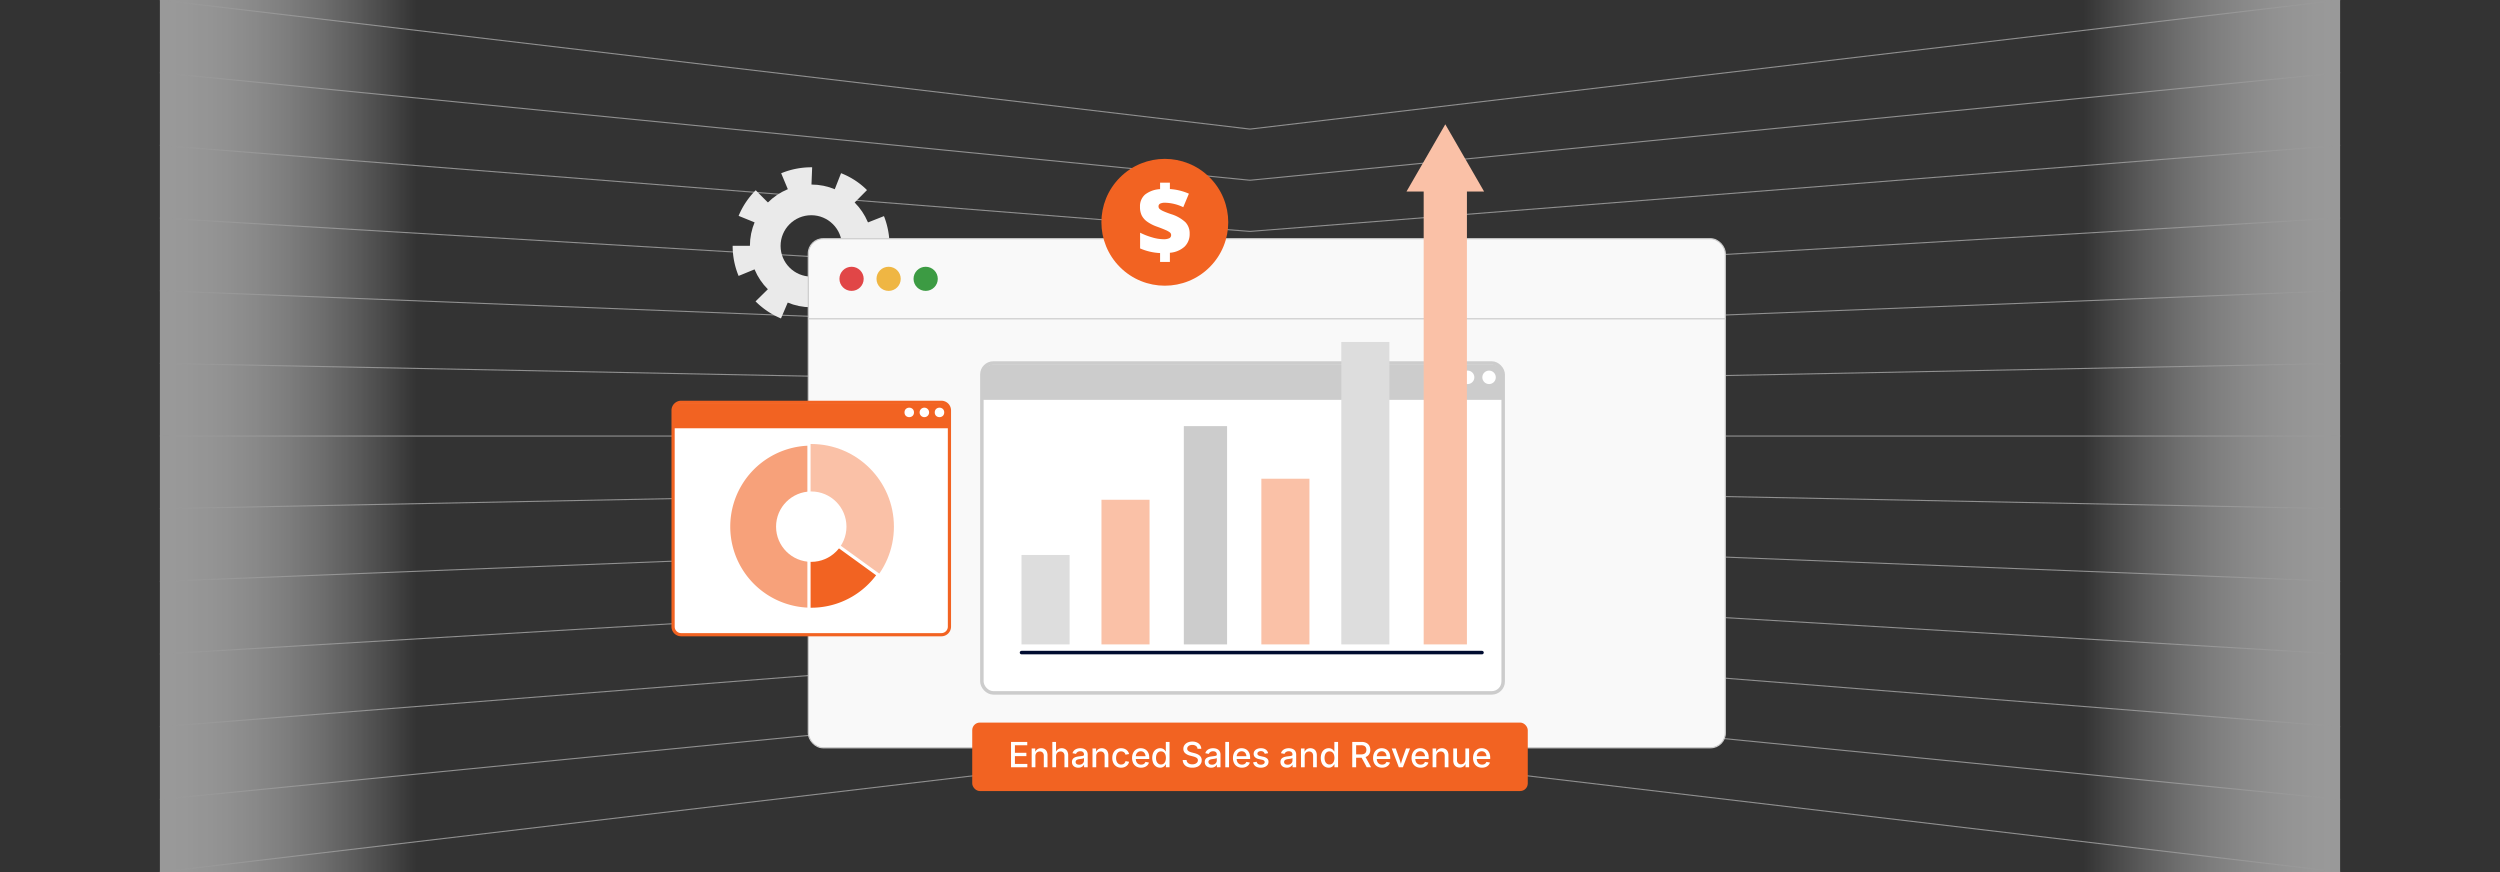 <svg id="Layer_1" data-name="Layer 1" xmlns="http://www.w3.org/2000/svg" xmlns:xlink="http://www.w3.org/1999/xlink" viewBox="0 0 860 300"><rect x="0" y="0" width="860" height="300" fill="#333333" stroke="none"/><defs><linearGradient id="linear-gradient" x1="55" y1="150" x2="143.235" y2="150" gradientUnits="userSpaceOnUse"><stop offset="0" stop-color="#fff"/><stop offset="0.113" stop-color="#fff" stop-opacity="0.982"/><stop offset="0.237" stop-color="#fff" stop-opacity="0.93"/><stop offset="0.366" stop-color="#fff" stop-opacity="0.844"/><stop offset="0.5" stop-color="#fff" stop-opacity="0.723"/><stop offset="0.636" stop-color="#fff" stop-opacity="0.568"/><stop offset="0.774" stop-color="#fff" stop-opacity="0.377"/><stop offset="0.912" stop-color="#fff" stop-opacity="0.156"/><stop offset="1" stop-color="#fff" stop-opacity="0"/></linearGradient><linearGradient id="linear-gradient-2" x1="2738.945" y1="-321.791" x2="2827.18" y2="-321.791" gradientTransform="translate(-2022.18 471.791)" xlink:href="#linear-gradient"/></defs><g opacity="0.5"><line x1="55" x2="430" y2="44.41" fill="none" stroke="#ededed" stroke-miterlimit="10" stroke-width="0.375"/><line x1="55" y1="25" x2="430" y2="62.008" fill="none" stroke="#ededed" stroke-miterlimit="10" stroke-width="0.375"/><line x1="55" y1="50" x2="430" y2="79.606" fill="none" stroke="#ededed" stroke-miterlimit="10" stroke-width="0.375"/><line x1="55" y1="75" x2="430" y2="97.205" fill="none" stroke="#ededed" stroke-miterlimit="10" stroke-width="0.375"/><line x1="55" y1="100" x2="430" y2="114.803" fill="none" stroke="#ededed" stroke-miterlimit="10" stroke-width="0.375"/><line x1="55" y1="125" x2="430" y2="132.402" fill="none" stroke="#ededed" stroke-miterlimit="10" stroke-width="0.375"/><line x1="55" y1="150" x2="430" y2="150" fill="none" stroke="#ededed" stroke-miterlimit="10" stroke-width="0.375"/><line x1="55" y1="175" x2="430" y2="167.598" fill="none" stroke="#ededed" stroke-miterlimit="10" stroke-width="0.375"/><line x1="55" y1="200" x2="430" y2="185.197" fill="none" stroke="#ededed" stroke-miterlimit="10" stroke-width="0.375"/><line x1="55" y1="225" x2="430" y2="202.795" fill="none" stroke="#ededed" stroke-miterlimit="10" stroke-width="0.375"/><line x1="55" y1="250" x2="430" y2="220.394" fill="none" stroke="#ededed" stroke-miterlimit="10" stroke-width="0.375"/><line x1="55" y1="275" x2="430" y2="237.992" fill="none" stroke="#ededed" stroke-miterlimit="10" stroke-width="0.375"/><line x1="55" y1="300" x2="430" y2="255.59" fill="none" stroke="#ededed" stroke-miterlimit="10" stroke-width="0.375"/><line x1="805" y1="300" x2="430" y2="255.59" fill="none" stroke="#ededed" stroke-miterlimit="10" stroke-width="0.375"/><line x1="805" y1="275" x2="430" y2="237.992" fill="none" stroke="#ededed" stroke-miterlimit="10" stroke-width="0.375"/><line x1="805" y1="250" x2="430" y2="220.394" fill="none" stroke="#ededed" stroke-miterlimit="10" stroke-width="0.375"/><line x1="805" y1="225" x2="430" y2="202.795" fill="none" stroke="#ededed" stroke-miterlimit="10" stroke-width="0.375"/><line x1="805" y1="200" x2="430" y2="185.197" fill="none" stroke="#ededed" stroke-miterlimit="10" stroke-width="0.375"/><line x1="805" y1="175" x2="430" y2="167.598" fill="none" stroke="#ededed" stroke-miterlimit="10" stroke-width="0.375"/><line x1="805" y1="150" x2="430" y2="150" fill="none" stroke="#ededed" stroke-miterlimit="10" stroke-width="0.375"/><line x1="805" y1="125" x2="430" y2="132.402" fill="none" stroke="#ededed" stroke-miterlimit="10" stroke-width="0.375"/><line x1="805" y1="100" x2="430" y2="114.803" fill="none" stroke="#ededed" stroke-miterlimit="10" stroke-width="0.375"/><line x1="805" y1="75" x2="430" y2="97.205" fill="none" stroke="#ededed" stroke-miterlimit="10" stroke-width="0.375"/><line x1="805" y1="50" x2="430" y2="79.606" fill="none" stroke="#ededed" stroke-miterlimit="10" stroke-width="0.375"/><line x1="805" y1="25" x2="430" y2="62.008" fill="none" stroke="#ededed" stroke-miterlimit="10" stroke-width="0.375"/><line x1="805" x2="430" y2="44.41" fill="none" stroke="#ededed" stroke-miterlimit="10" stroke-width="0.375"/><rect x="55" width="88.235" height="300" fill="url(#linear-gradient)"/><rect x="716.765" width="88.235" height="300" transform="translate(1521.765 300) rotate(180)" fill="url(#linear-gradient-2)"/></g><path d="M259.286,84.591A19.788,19.788,0,0,0,279.074,104.38c26.249-1.042,26.241-38.538,0-39.577a19.788,19.788,0,0,0-19.788,19.788Z" fill="none" stroke="#eaeaea" stroke-miterlimit="10" stroke-width="14.511" stroke-dasharray="7.769 7.769"/><circle cx="279.074" cy="84.591" r="15.831" fill="none" stroke="#eaeaea" stroke-miterlimit="10" stroke-width="10.554"/><rect x="278.06" y="82.132" width="315.442" height="175.102" rx="5.088" fill="#f9f9f9"/><rect x="278.06" y="82.132" width="315.442" height="175.102" rx="5.088" fill="none" stroke="#ccc" stroke-miterlimit="10" stroke-width="0.418"/><line x1="278.06" y1="109.661" x2="593.502" y2="109.661" fill="none" stroke="#ccc" stroke-miterlimit="10" stroke-width="0.418"/><ellipse cx="292.938" cy="95.918" rx="4.171" ry="4.153" fill="#e14647"/><ellipse cx="305.683" cy="95.918" rx="4.171" ry="4.153" fill="#efb643"/><ellipse cx="318.429" cy="95.918" rx="4.171" ry="4.153" fill="#3c9b43"/><rect x="337.767" y="124.878" width="179.33" height="113.477" rx="3.94" fill="#fff" stroke="#ccc" stroke-miterlimit="10" stroke-width="1.206"/><path d="M517.097,137.553V129.35a3.94,3.94,0,0,0-3.94-3.94H341.707a3.94,3.94,0,0,0-3.94,3.94v8.203Z" fill="#ccc"/><circle cx="512.238" cy="129.804" r="2.317" fill="#fff"/><path d="M502.537,129.804a2.317,2.317,0,1,0,2.317-2.317A2.317,2.317,0,0,0,502.537,129.804Z" fill="#fff"/><path d="M495.153,129.804a2.317,2.317,0,1,0,2.317-2.317A2.317,2.317,0,0,0,495.153,129.804Z" fill="#fff"/><rect x="407.238" y="146.589" width="14.876" height="75.086" fill="#ccc"/><rect x="461.41" y="117.643" width="16.541" height="104.032" fill="#ddd"/><rect x="378.904" y="171.917" width="16.541" height="49.759" fill="#fac1a7"/><rect x="433.908" y="164.68" width="16.541" height="56.995" fill="#fac1a7"/><rect x="351.401" y="190.912" width="16.541" height="30.763" fill="#ddd"/><rect x="489.745" y="62.465" width="14.876" height="159.21" fill="#fac1a7"/><polygon points="483.836 65.883 497.183 42.765 510.53 65.883 483.836 65.883" fill="#fac1a7"/><line x1="351.401" y1="224.489" x2="509.807" y2="224.489" fill="none" stroke="#000c30" stroke-linecap="round" stroke-miterlimit="10" stroke-width="1.206"/><path d="M234.318,138.4H323.83a2.776,2.776,0,0,1,2.776,2.776V215.563a2.776,2.776,0,0,1-2.776,2.776H234.318a2.776,2.776,0,0,1-2.776-2.776V141.176A2.776,2.776,0,0,1,234.318,138.4Z" fill="#fff" stroke="#f26322" stroke-miterlimit="10" stroke-width="1.101"/><path d="M326.606,147.329V141.55a2.776,2.776,0,0,0-2.776-2.776h-89.512a2.776,2.776,0,0,0-2.776,2.776v5.779Z" fill="#f26322"/><circle cx="323.183" cy="141.87" r="1.632" fill="#fff"/><path d="M316.349,141.87a1.632,1.632,0,1,0,1.632-1.632A1.632,1.632,0,0,0,316.349,141.87Z" fill="#fff"/><circle cx="312.779" cy="141.87" r="1.632" fill="#fff"/><circle cx="279.074" cy="181.172" r="28.435" fill="#fac1a7"/><path d="M278.369,180.543l-1.29.079H250.653c-.004.184-.014.366-.014.55a28.43,28.43,0,0,0,51.515,16.599Z" fill="#f26322" stroke="#fff" stroke-miterlimit="10" stroke-width="1.101"/><path d="M278.291,152.757a28.426,28.426,0,0,0,0,56.83Z" fill="#f7a17a" stroke="#fff" stroke-miterlimit="10" stroke-width="1.101"/><circle cx="279.074" cy="181.172" r="12.108" fill="#fff"/><rect x="334.447" y="248.564" width="191.105" height="23.555" rx="2.619" fill="#f26322"/><path d="M347.794,263.948v-8.73h5.584v1.149H349.13v2.596h3.943v1.137H349.13V262.8h4.277v1.148Z" fill="#fff"/><path d="M356.178,260.14v3.809H354.895V257.48h1.23l.006,1.588h-.164a2.518,2.518,0,0,1,.832-1.273,2.14,2.14,0,0,1,1.318-.408,2.336,2.336,0,0,1,1.163.281,1.941,1.941,0,0,1,.782.83,2.945,2.945,0,0,1,.281,1.355v4.096h-1.277v-3.938a1.571,1.571,0,0,0-.366-1.109,1.303,1.303,0,0,0-1.005-.397,1.608,1.608,0,0,0-.779.188,1.328,1.328,0,0,0-.542.551A1.867,1.867,0,0,0,356.178,260.14Z" fill="#fff"/><path d="M363.286,260.14v3.809h-1.283v-8.73h1.272v3.85h-.199a2.519,2.519,0,0,1,.832-1.273,2.14,2.14,0,0,1,1.318-.408,2.336,2.336,0,0,1,1.163.281,1.958,1.958,0,0,1,.785.83,2.919,2.919,0,0,1,.284,1.355v4.096h-1.283v-3.938a1.571,1.571,0,0,0-.366-1.109,1.302,1.302,0,0,0-1.005-.397,1.608,1.608,0,0,0-.779.188,1.328,1.328,0,0,0-.542.551A1.867,1.867,0,0,0,363.286,260.14Z" fill="#fff"/><path d="M370.956,264.083a2.683,2.683,0,0,1-1.119-.225,1.825,1.825,0,0,1-.788-.666,1.915,1.915,0,0,1-.29-1.078,1.726,1.726,0,0,1,.214-.904,1.571,1.571,0,0,1,.571-.56,2.977,2.977,0,0,1,.806-.311,7.825,7.825,0,0,1,.917-.158q.58-.07.935-.117a1.425,1.425,0,0,0,.521-.146.352.352,0,0,0,.167-.328v-.035a1.212,1.212,0,0,0-.141-.606.932.932,0,0,0-.422-.385,1.593,1.593,0,0,0-.691-.135,1.804,1.804,0,0,0-.721.133,1.428,1.428,0,0,0-.495.34,1.207,1.207,0,0,0-.267.441l-1.213-.24a2.203,2.203,0,0,1,.577-.969,2.506,2.506,0,0,1,.94-.562,3.613,3.613,0,0,1,1.166-.185,3.838,3.838,0,0,1,.882.105,2.514,2.514,0,0,1,.826.357,1.832,1.832,0,0,1,.607.685,2.323,2.323,0,0,1,.229,1.09v4.324h-1.242v-.891h-.053a1.835,1.835,0,0,1-.375.486,1.945,1.945,0,0,1-.627.387A2.459,2.459,0,0,1,370.956,264.083Zm.281-1.025a1.835,1.835,0,0,0,.902-.205,1.439,1.439,0,0,0,.562-.539,1.403,1.403,0,0,0,.193-.715v-.815a.601.601,0,0,1-.252.117c-.125.035-.268.068-.428.098s-.318.055-.475.076-.293.039-.41.055a3.168,3.168,0,0,0-.653.156,1.14,1.14,0,0,0-.48.31.777.777,0,0,0-.179.535.82.82,0,0,0,.155.51.951.951,0,0,0,.431.311A1.762,1.762,0,0,0,371.237,263.058Z" fill="#fff"/><path d="M377.102,260.14v3.809h-1.283V257.48h1.23l.006,1.588h-.164a2.519,2.519,0,0,1,.832-1.273,2.14,2.14,0,0,1,1.318-.408,2.336,2.336,0,0,1,1.163.281,1.94,1.94,0,0,1,.782.83,2.945,2.945,0,0,1,.281,1.355v4.096h-1.277v-3.938a1.57,1.57,0,0,0-.366-1.109,1.302,1.302,0,0,0-1.005-.397,1.608,1.608,0,0,0-.779.188,1.328,1.328,0,0,0-.542.551A1.867,1.867,0,0,0,377.102,260.14Z" fill="#fff"/><path d="M385.657,264.083a2.979,2.979,0,0,1-1.591-.418,2.83,2.83,0,0,1-1.06-1.172,3.854,3.854,0,0,1-.378-1.75,3.896,3.896,0,0,1,.378-1.764,2.824,2.824,0,0,1,1.06-1.174,2.98,2.98,0,0,1,1.591-.42,3.317,3.317,0,0,1,.973.139,2.734,2.734,0,0,1,.811.398,2.385,2.385,0,0,1,.604.633,2.541,2.541,0,0,1,.349.834l-1.225.229a1.507,1.507,0,0,0-.19-.469,1.435,1.435,0,0,0-.322-.363,1.395,1.395,0,0,0-.44-.234,1.742,1.742,0,0,0-.548-.082,1.524,1.524,0,0,0-.967.303,1.819,1.819,0,0,0-.58.815,3.255,3.255,0,0,0-.193,1.156,3.202,3.202,0,0,0,.193,1.143,1.835,1.835,0,0,0,.577.812,1.52,1.52,0,0,0,.97.301,1.735,1.735,0,0,0,.557-.084,1.403,1.403,0,0,0,.442-.24,1.427,1.427,0,0,0,.322-.375,1.737,1.737,0,0,0,.196-.484l1.219.223a2.45,2.45,0,0,1-.346.85,2.538,2.538,0,0,1-.607.645,2.661,2.661,0,0,1-.814.41A3.301,3.301,0,0,1,385.657,264.083Z" fill="#fff"/><path d="M392.524,264.083a3.145,3.145,0,0,1-1.652-.416,2.758,2.758,0,0,1-1.063-1.166,3.897,3.897,0,0,1-.372-1.752,3.947,3.947,0,0,1,.369-1.748,2.785,2.785,0,0,1,2.613-1.615,3.184,3.184,0,0,1,1.11.193,2.595,2.595,0,0,1,.932.596,2.8,2.8,0,0,1,.642,1.02,4.135,4.135,0,0,1,.234,1.467v.434h-5.221v-.961h4.559l-.586.311a2.68,2.68,0,0,0-.19-1.045,1.555,1.555,0,0,0-.562-.707,1.587,1.587,0,0,0-.911-.252,1.616,1.616,0,0,0-.923.258,1.689,1.689,0,0,0-.589.685,2.182,2.182,0,0,0-.205.955v.627a2.52,2.52,0,0,0,.226,1.113,1.62,1.62,0,0,0,.639.707,1.865,1.865,0,0,0,.964.242,1.948,1.948,0,0,0,.668-.107,1.371,1.371,0,0,0,.51-.32,1.334,1.334,0,0,0,.316-.516l1.207.223a2.21,2.21,0,0,1-.521.93,2.543,2.543,0,0,1-.934.623A3.375,3.375,0,0,1,392.524,264.083Z" fill="#fff"/><path d="M399.092,264.077a2.499,2.499,0,0,1-1.412-.406,2.726,2.726,0,0,1-.964-1.158,4.742,4.742,0,0,1,.003-3.576,2.699,2.699,0,0,1,.97-1.149,2.521,2.521,0,0,1,1.403-.402,2.097,2.097,0,0,1,.935.185,1.907,1.907,0,0,1,.598.441,2.838,2.838,0,0,1,.354.492h.065v-3.287h1.277v8.73h-1.248v-1.008h-.088a2.53,2.53,0,0,1-.363.508,2.005,2.005,0,0,1-.604.445A2.063,2.063,0,0,1,399.092,264.077Zm.275-1.09a1.494,1.494,0,0,0,.926-.287,1.78,1.78,0,0,0,.58-.797,3.628,3.628,0,0,0,.003-2.363,1.73,1.73,0,0,0-.577-.783,1.525,1.525,0,0,0-.932-.281,1.49,1.49,0,0,0-.929.287,1.774,1.774,0,0,0-.574.791,3.2,3.2,0,0,0-.196,1.166,3.259,3.259,0,0,0,.196,1.17,1.787,1.787,0,0,0,.58.805A1.477,1.477,0,0,0,399.368,262.988Z" fill="#fff"/><path d="M410.148,264.089a4.265,4.265,0,0,1-1.72-.318,2.599,2.599,0,0,1-1.137-.918,2.667,2.667,0,0,1-.442-1.418h1.33a1.468,1.468,0,0,0,.299.826,1.62,1.62,0,0,0,.697.504,2.629,2.629,0,0,0,.967.17,2.657,2.657,0,0,0,.999-.176,1.617,1.617,0,0,0,.685-.492,1.159,1.159,0,0,0,.249-.738.915.915,0,0,0-.208-.617,1.623,1.623,0,0,0-.58-.41,5.511,5.511,0,0,0-.87-.297l-1.014-.264a3.983,3.983,0,0,1-1.726-.861,1.915,1.915,0,0,1-.601-1.465,2.237,2.237,0,0,1,.401-1.324,2.626,2.626,0,0,1,1.102-.881,3.854,3.854,0,0,1,1.591-.314,3.738,3.738,0,0,1,1.594.32,2.606,2.606,0,0,1,1.072.879,2.35,2.35,0,0,1,.41,1.291h-1.295a1.297,1.297,0,0,0-.551-.984,2.106,2.106,0,0,0-1.254-.351,2.337,2.337,0,0,0-.92.168,1.435,1.435,0,0,0-.609.459,1.094,1.094,0,0,0-.217.668.909.909,0,0,0,.234.644,1.694,1.694,0,0,0,.601.404,6.071,6.071,0,0,0,.759.258l.867.223a6.503,6.503,0,0,1,.92.305,3.425,3.425,0,0,1,.815.475,2.141,2.141,0,0,1,.577.697,2.077,2.077,0,0,1,.214.973,2.356,2.356,0,0,1-.384,1.33,2.546,2.546,0,0,1-1.11.908A4.222,4.222,0,0,1,410.148,264.089Z" fill="#fff"/><path d="M416.641,264.083a2.682,2.682,0,0,1-1.119-.225,1.825,1.825,0,0,1-.788-.666,1.914,1.914,0,0,1-.29-1.078,1.726,1.726,0,0,1,.214-.904,1.572,1.572,0,0,1,.571-.56,2.979,2.979,0,0,1,.806-.311,7.825,7.825,0,0,1,.917-.158q.58-.07.934-.117a1.423,1.423,0,0,0,.521-.146.352.352,0,0,0,.167-.328v-.035a1.213,1.213,0,0,0-.141-.606.932.932,0,0,0-.422-.385,1.593,1.593,0,0,0-.691-.135,1.805,1.805,0,0,0-.721.133,1.427,1.427,0,0,0-.495.34,1.206,1.206,0,0,0-.267.441l-1.213-.24a2.204,2.204,0,0,1,.577-.969,2.506,2.506,0,0,1,.941-.562,3.612,3.612,0,0,1,1.166-.185,3.836,3.836,0,0,1,.882.105,2.515,2.515,0,0,1,.826.357,1.831,1.831,0,0,1,.606.685,2.322,2.322,0,0,1,.229,1.09v4.324h-1.242v-.891h-.053a1.83,1.83,0,0,1-.375.486,1.944,1.944,0,0,1-.627.387A2.459,2.459,0,0,1,416.641,264.083Zm.281-1.025a1.835,1.835,0,0,0,.902-.205,1.439,1.439,0,0,0,.562-.539,1.403,1.403,0,0,0,.193-.715v-.815a.603.603,0,0,1-.252.117c-.125.035-.268.068-.428.098s-.318.055-.475.076-.293.039-.41.055a3.167,3.167,0,0,0-.653.156,1.141,1.141,0,0,0-.48.31.777.777,0,0,0-.179.535.82.82,0,0,0,.155.51.95.95,0,0,0,.431.311A1.762,1.762,0,0,0,416.922,263.058Z" fill="#fff"/><path d="M422.787,255.218v8.73h-1.283v-8.73Z" fill="#fff"/><path d="M427.228,264.083a3.145,3.145,0,0,1-1.652-.416,2.758,2.758,0,0,1-1.063-1.166,3.896,3.896,0,0,1-.372-1.752,3.947,3.947,0,0,1,.369-1.748,2.785,2.785,0,0,1,2.613-1.615,3.184,3.184,0,0,1,1.11.193,2.595,2.595,0,0,1,.932.596,2.799,2.799,0,0,1,.642,1.02,4.133,4.133,0,0,1,.234,1.467v.434H424.82v-.961h4.559l-.586.311a2.68,2.68,0,0,0-.19-1.045,1.555,1.555,0,0,0-.562-.707,1.587,1.587,0,0,0-.911-.252,1.616,1.616,0,0,0-.923.258,1.689,1.689,0,0,0-.589.685,2.182,2.182,0,0,0-.205.955v.627a2.52,2.52,0,0,0,.226,1.113,1.62,1.62,0,0,0,.639.707,1.864,1.864,0,0,0,.964.242,1.948,1.948,0,0,0,.668-.107,1.372,1.372,0,0,0,.51-.32,1.334,1.334,0,0,0,.316-.516l1.207.223a2.21,2.21,0,0,1-.521.93,2.543,2.543,0,0,1-.934.623A3.375,3.375,0,0,1,427.228,264.083Z" fill="#fff"/><path d="M433.715,264.089a3.572,3.572,0,0,1-1.271-.211,2.179,2.179,0,0,1-.908-.623,2.088,2.088,0,0,1-.457-1.012l1.219-.199a1.209,1.209,0,0,0,.477.76,1.622,1.622,0,0,0,.94.248,1.675,1.675,0,0,0,.979-.254.744.744,0,0,0,.363-.619.655.655,0,0,0-.231-.518,1.532,1.532,0,0,0-.683-.303l-1.09-.24a2.707,2.707,0,0,1-1.348-.652,1.567,1.567,0,0,1-.445-1.152,1.663,1.663,0,0,1,.319-1.014,2.08,2.08,0,0,1,.882-.674,3.273,3.273,0,0,1,1.295-.24,3.164,3.164,0,0,1,1.222.215,2.059,2.059,0,0,1,.826.6,2.121,2.121,0,0,1,.425.902l-1.166.199a1.238,1.238,0,0,0-.404-.639,1.309,1.309,0,0,0-.885-.27,1.52,1.52,0,0,0-.882.24.722.722,0,0,0-.349.615.645.645,0,0,0,.24.521,1.83,1.83,0,0,0,.75.316l1.049.234a2.736,2.736,0,0,1,1.351.639,1.509,1.509,0,0,1,.436,1.119,1.701,1.701,0,0,1-.34,1.047,2.233,2.233,0,0,1-.938.709A3.485,3.485,0,0,1,433.715,264.089Z" fill="#fff"/><path d="M442.674,264.083a2.682,2.682,0,0,1-1.119-.225,1.825,1.825,0,0,1-.788-.666,1.914,1.914,0,0,1-.29-1.078,1.727,1.727,0,0,1,.214-.904,1.572,1.572,0,0,1,.571-.56,2.979,2.979,0,0,1,.806-.311,7.825,7.825,0,0,1,.917-.158q.58-.07.934-.117a1.423,1.423,0,0,0,.521-.146.352.352,0,0,0,.167-.328v-.035a1.213,1.213,0,0,0-.141-.606.932.932,0,0,0-.422-.385,1.593,1.593,0,0,0-.691-.135,1.805,1.805,0,0,0-.721.133,1.427,1.427,0,0,0-.495.34,1.206,1.206,0,0,0-.267.441l-1.213-.24a2.203,2.203,0,0,1,.577-.969,2.505,2.505,0,0,1,.94-.562,3.612,3.612,0,0,1,1.166-.185,3.836,3.836,0,0,1,.882.105,2.514,2.514,0,0,1,.826.357,1.831,1.831,0,0,1,.606.685,2.322,2.322,0,0,1,.229,1.09v4.324h-1.242v-.891H444.59a1.83,1.83,0,0,1-.375.486,1.944,1.944,0,0,1-.627.387A2.459,2.459,0,0,1,442.674,264.083Zm.281-1.025a1.835,1.835,0,0,0,.902-.205,1.439,1.439,0,0,0,.562-.539,1.403,1.403,0,0,0,.193-.715v-.815a.603.603,0,0,1-.252.117c-.125.035-.268.068-.428.098s-.318.055-.475.076-.293.039-.41.055a3.168,3.168,0,0,0-.653.156,1.141,1.141,0,0,0-.48.31.777.777,0,0,0-.179.535.82.82,0,0,0,.155.51.95.95,0,0,0,.431.311A1.762,1.762,0,0,0,442.955,263.058Z" fill="#fff"/><path d="M448.82,260.14v3.809h-1.283V257.48h1.23l.006,1.588h-.164a2.518,2.518,0,0,1,.832-1.273,2.14,2.14,0,0,1,1.318-.408,2.336,2.336,0,0,1,1.163.281,1.941,1.941,0,0,1,.782.83,2.945,2.945,0,0,1,.281,1.355v4.096H451.709v-3.938a1.571,1.571,0,0,0-.366-1.109,1.303,1.303,0,0,0-1.005-.397,1.608,1.608,0,0,0-.779.188,1.328,1.328,0,0,0-.542.551A1.866,1.866,0,0,0,448.82,260.14Z" fill="#fff"/><path d="M457.07,264.077a2.499,2.499,0,0,1-1.412-.406,2.727,2.727,0,0,1-.964-1.158,4.741,4.741,0,0,1,.003-3.576,2.698,2.698,0,0,1,.97-1.149,2.521,2.521,0,0,1,1.403-.402,2.097,2.097,0,0,1,.935.185,1.907,1.907,0,0,1,.598.441,2.838,2.838,0,0,1,.354.492h.065v-3.287h1.277v8.73h-1.248v-1.008h-.088a2.522,2.522,0,0,1-.363.508,2.003,2.003,0,0,1-.604.445A2.063,2.063,0,0,1,457.07,264.077Zm.275-1.09a1.494,1.494,0,0,0,.926-.287,1.78,1.78,0,0,0,.58-.797,3.629,3.629,0,0,0,.003-2.363,1.73,1.73,0,0,0-.577-.783,1.525,1.525,0,0,0-.932-.281,1.49,1.49,0,0,0-.929.287,1.772,1.772,0,0,0-.574.791,3.198,3.198,0,0,0-.196,1.166,3.257,3.257,0,0,0,.196,1.17,1.786,1.786,0,0,0,.58.805A1.476,1.476,0,0,0,457.346,262.988Z" fill="#fff"/><path d="M465.174,263.948v-8.73H468.35a3.638,3.638,0,0,1,1.667.346,2.357,2.357,0,0,1,1.02.965,2.89,2.89,0,0,1,.343,1.426,2.786,2.786,0,0,1-.352,1.422,2.355,2.355,0,0,1-1.031.94,3.78,3.78,0,0,1-1.676.334h-2.379v-1.137h2.285a2.451,2.451,0,0,0,1.025-.184,1.254,1.254,0,0,0,.592-.537,1.713,1.713,0,0,0,.193-.838,1.761,1.761,0,0,0-.193-.85,1.288,1.288,0,0,0-.595-.551,2.389,2.389,0,0,0-1.034-.193H466.51v7.588Zm4.98,0-2.103-3.943h1.471l2.144,3.943Z" fill="#fff"/><path d="M475.428,264.083a3.145,3.145,0,0,1-1.652-.416,2.759,2.759,0,0,1-1.063-1.166,3.897,3.897,0,0,1-.372-1.752,3.947,3.947,0,0,1,.369-1.748,2.785,2.785,0,0,1,2.613-1.615,3.182,3.182,0,0,1,1.109.193,2.596,2.596,0,0,1,.932.596,2.8,2.8,0,0,1,.642,1.02,4.135,4.135,0,0,1,.234,1.467v.434h-5.22v-.961h4.558l-.586.311a2.682,2.682,0,0,0-.19-1.045,1.556,1.556,0,0,0-.562-.707,1.587,1.587,0,0,0-.91-.252,1.616,1.616,0,0,0-.923.258,1.689,1.689,0,0,0-.589.685,2.182,2.182,0,0,0-.205.955v.627a2.52,2.52,0,0,0,.226,1.113,1.62,1.62,0,0,0,.639.707,1.865,1.865,0,0,0,.964.242,1.945,1.945,0,0,0,.667-.107,1.37,1.37,0,0,0,.51-.32,1.334,1.334,0,0,0,.316-.516l1.207.223a2.21,2.21,0,0,1-.521.93,2.543,2.543,0,0,1-.935.623A3.374,3.374,0,0,1,475.428,264.083Z" fill="#fff"/><path d="M481.204,263.948l-2.449-6.469h1.377l1.283,3.65q.205.58.36,1.17t.314,1.162h-.363q.164-.574.316-1.16t.352-1.172l1.277-3.65h1.365l-2.449,6.469Z" fill="#fff"/><path d="M488.669,264.083a3.145,3.145,0,0,1-1.652-.416,2.759,2.759,0,0,1-1.063-1.166,3.897,3.897,0,0,1-.372-1.752,3.947,3.947,0,0,1,.369-1.748,2.785,2.785,0,0,1,2.613-1.615,3.184,3.184,0,0,1,1.11.193,2.596,2.596,0,0,1,.932.596,2.8,2.8,0,0,1,.642,1.02,4.135,4.135,0,0,1,.234,1.467v.434h-5.221v-.961h4.559l-.586.311a2.682,2.682,0,0,0-.19-1.045,1.556,1.556,0,0,0-.562-.707,1.588,1.588,0,0,0-.911-.252,1.616,1.616,0,0,0-.923.258,1.689,1.689,0,0,0-.589.685,2.182,2.182,0,0,0-.205.955v.627a2.52,2.52,0,0,0,.226,1.113,1.62,1.62,0,0,0,.639.707,1.865,1.865,0,0,0,.964.242,1.947,1.947,0,0,0,.668-.107,1.37,1.37,0,0,0,.51-.32,1.334,1.334,0,0,0,.316-.516l1.207.223a2.21,2.21,0,0,1-.521.93,2.543,2.543,0,0,1-.935.623A3.375,3.375,0,0,1,488.669,264.083Z" fill="#fff"/><path d="M494.095,260.14v3.809h-1.283V257.48h1.23l.006,1.588h-.164a2.518,2.518,0,0,1,.832-1.273,2.14,2.14,0,0,1,1.318-.408,2.336,2.336,0,0,1,1.163.281,1.941,1.941,0,0,1,.782.83,2.945,2.945,0,0,1,.281,1.355v4.096h-1.277v-3.938a1.571,1.571,0,0,0-.366-1.109,1.303,1.303,0,0,0-1.005-.397,1.608,1.608,0,0,0-.779.188,1.328,1.328,0,0,0-.542.551A1.867,1.867,0,0,0,494.095,260.14Z" fill="#fff"/><path d="M502.157,264.036a2.371,2.371,0,0,1-1.166-.277,1.931,1.931,0,0,1-.788-.83,2.943,2.943,0,0,1-.284-1.359v-4.09h1.283v3.932a1.584,1.584,0,0,0,.366,1.113,1.304,1.304,0,0,0,1.011.398,1.574,1.574,0,0,0,.773-.188,1.35,1.35,0,0,0,.539-.553,1.852,1.852,0,0,0,.199-.895V257.48h1.283v6.469h-1.23l-.006-1.588h.164a2.513,2.513,0,0,1-.841,1.275A2.145,2.145,0,0,1,502.157,264.036Z" fill="#fff"/><path d="M509.815,264.083a3.145,3.145,0,0,1-1.652-.416,2.758,2.758,0,0,1-1.063-1.166,3.897,3.897,0,0,1-.372-1.752,3.947,3.947,0,0,1,.369-1.748,2.785,2.785,0,0,1,2.613-1.615,3.184,3.184,0,0,1,1.11.193,2.596,2.596,0,0,1,.932.596,2.802,2.802,0,0,1,.642,1.02,4.135,4.135,0,0,1,.234,1.467v.434h-5.221v-.961h4.559l-.586.311a2.682,2.682,0,0,0-.19-1.045,1.556,1.556,0,0,0-.562-.707,1.588,1.588,0,0,0-.911-.252,1.616,1.616,0,0,0-.923.258,1.689,1.689,0,0,0-.589.685,2.182,2.182,0,0,0-.205.955v.627a2.52,2.52,0,0,0,.226,1.113,1.62,1.62,0,0,0,.639.707,1.865,1.865,0,0,0,.964.242,1.948,1.948,0,0,0,.668-.107,1.371,1.371,0,0,0,.51-.32,1.334,1.334,0,0,0,.316-.516l1.207.223a2.21,2.21,0,0,1-.521.93,2.543,2.543,0,0,1-.934.623A3.375,3.375,0,0,1,509.815,264.083Z" fill="#fff"/><circle cx="400.7" cy="76.467" r="21.815" transform="translate(63.292 305.734) rotate(-45)" fill="#f26322"/><path d="M399.07,87.053a19.38,19.38,0,0,1-6.878-1.597V80.044a23.484,23.484,0,0,0,4.107,1.605,14.213,14.213,0,0,0,3.895.644,4.629,4.629,0,0,0,2.029-.334,1.16,1.16,0,0,0,.644-1.116,1.135,1.135,0,0,0-.465-.913,7.184,7.184,0,0,0-1.548-.848q-1.084-.473-2.925-1.141a13.243,13.243,0,0,1-3.341-1.72,5.999,5.999,0,0,1-1.85-2.135,6.664,6.664,0,0,1-.579-2.942,5.301,5.301,0,0,1,1.728-4.205,9.164,9.164,0,0,1,5.183-1.874V62.833h3.374v2.2a19.129,19.129,0,0,1,6.536,1.597l-1.94,4.645a15.205,15.205,0,0,0-6.144-1.532,3.806,3.806,0,0,0-1.833.318,1.027,1.027,0,0,0-.53.937,1.152,1.152,0,0,0,.383.888,5.391,5.391,0,0,0,1.328.782q.945.432,2.624,1.002a12.679,12.679,0,0,1,4.889,2.746,5.484,5.484,0,0,1,1.483,3.969,5.973,5.973,0,0,1-1.736,4.449,8.452,8.452,0,0,1-5.061,2.119V90.1H399.07Z" fill="#fff"/></svg>